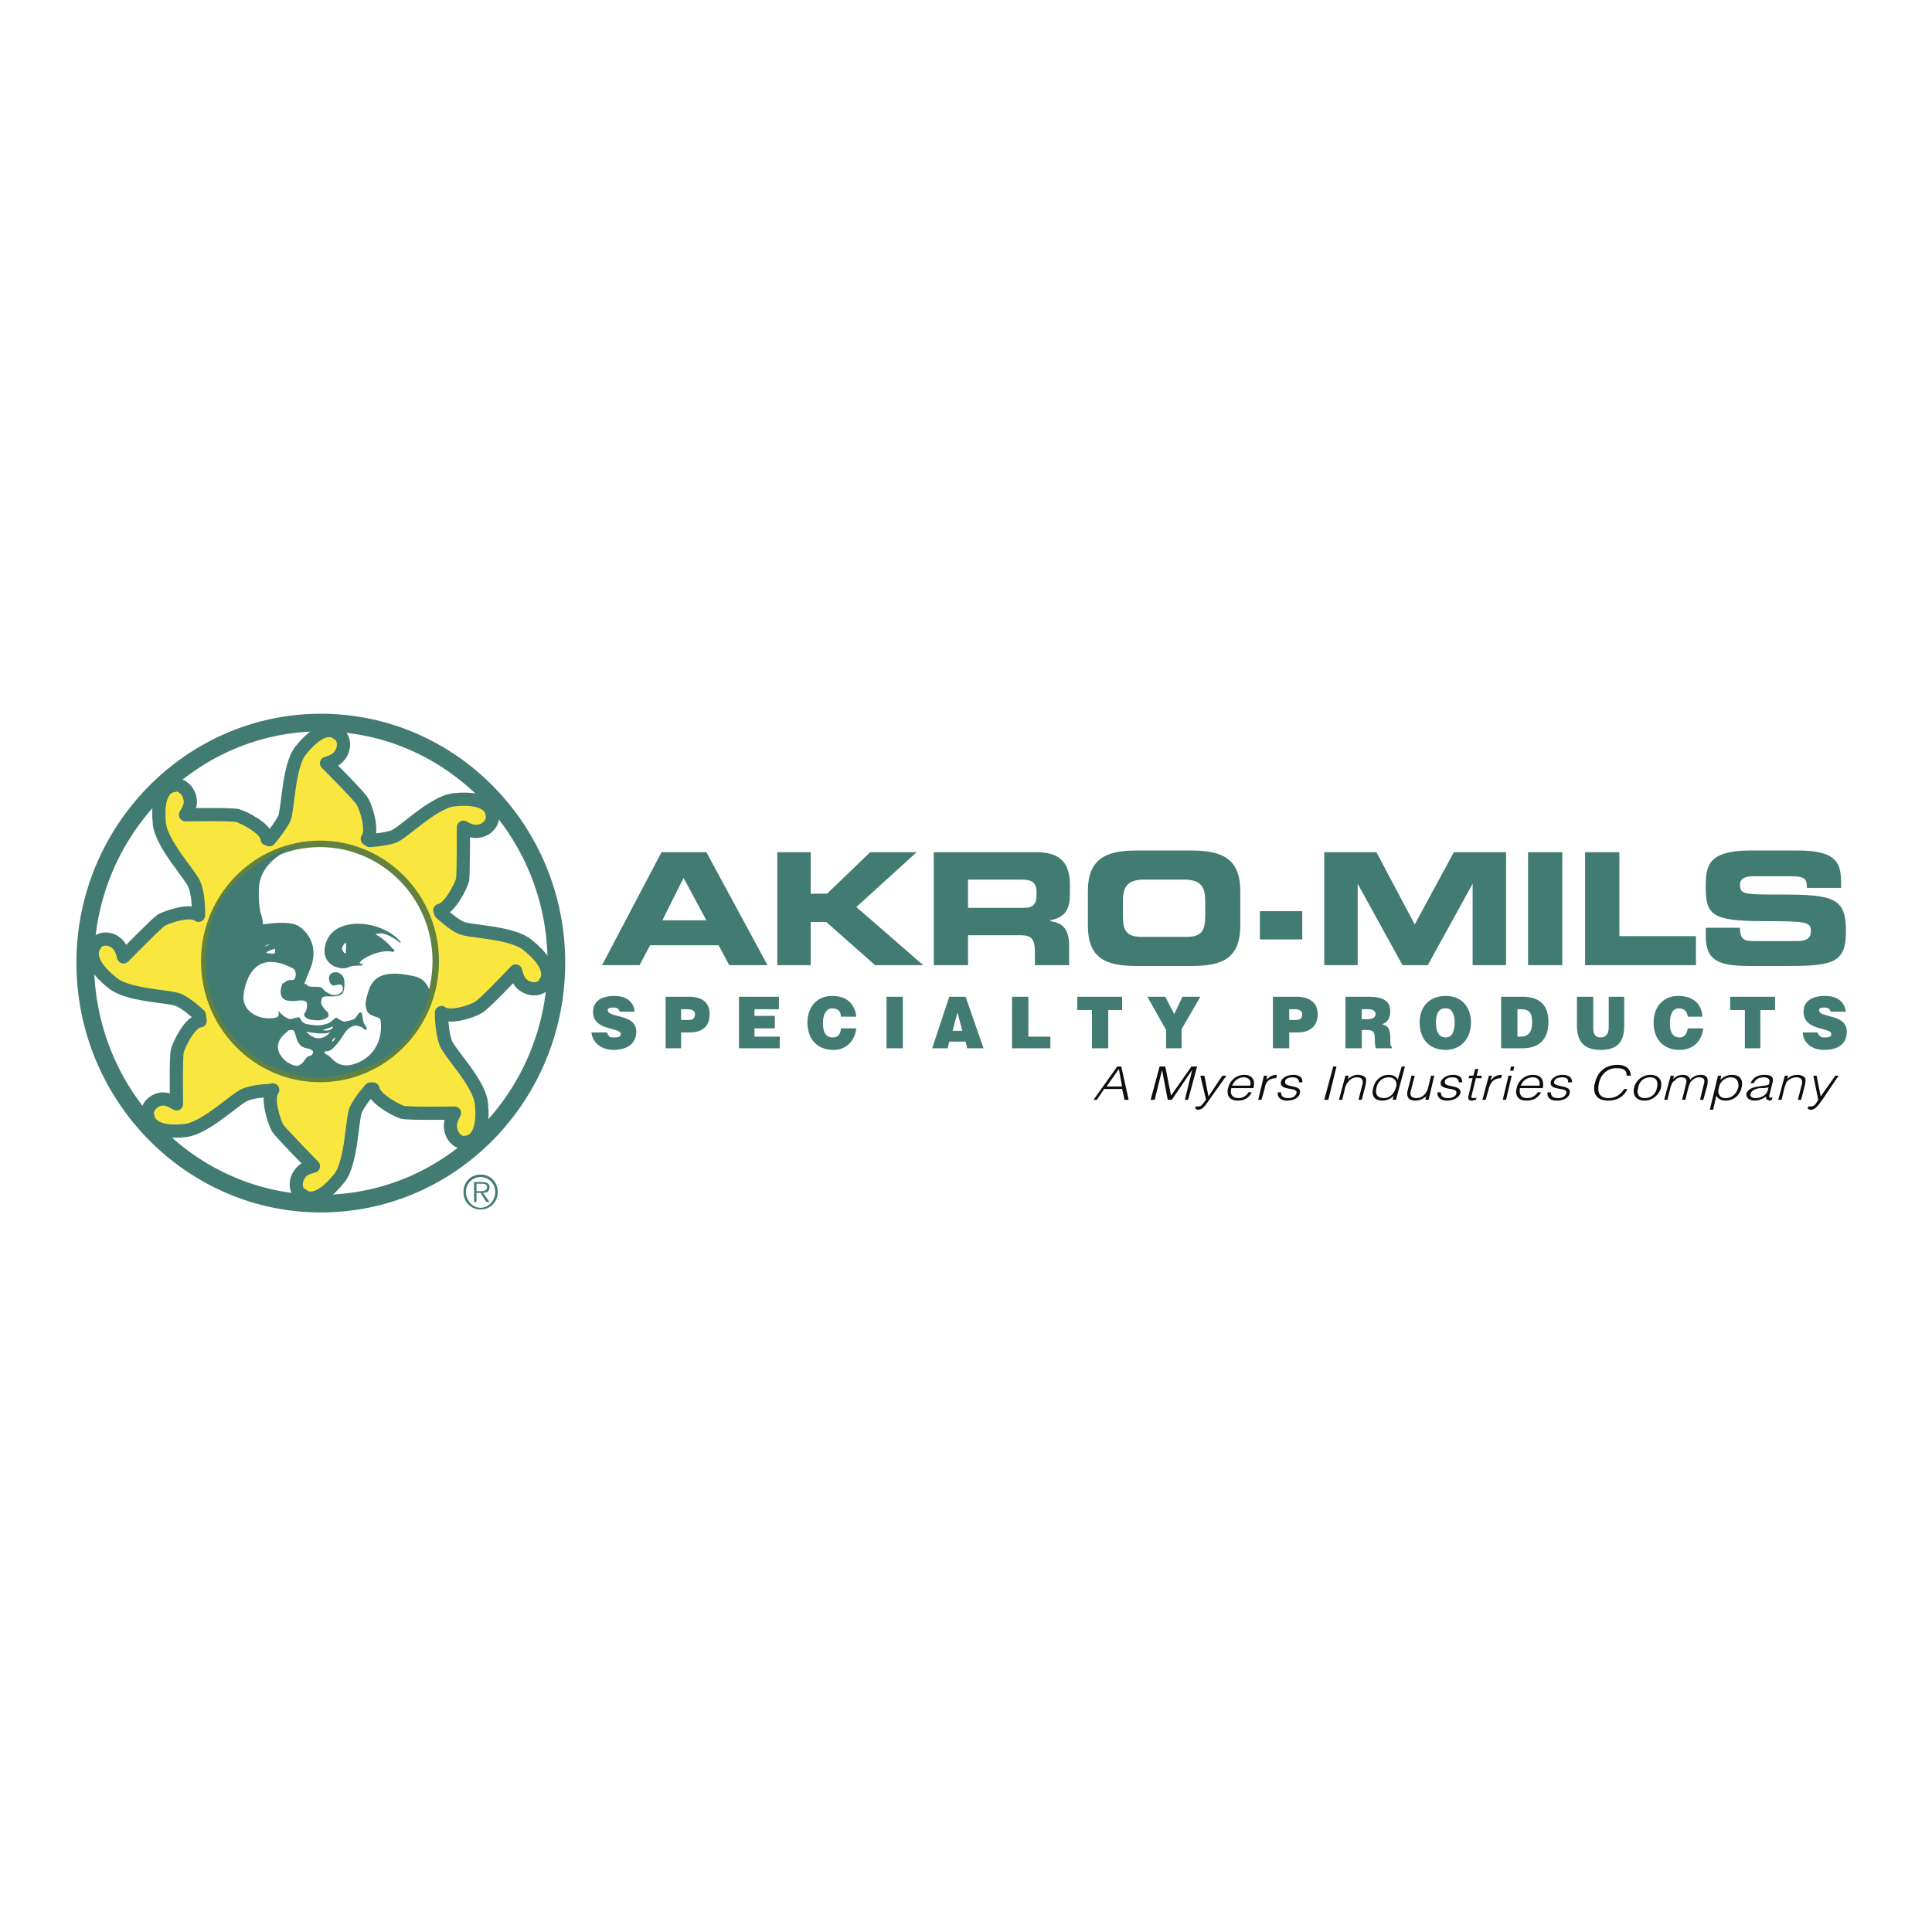 <svg xmlns="http://www.w3.org/2000/svg" width="2500" height="2500" viewBox="0 0 192.756 192.756"><path fill-rule="evenodd" clip-rule="evenodd" fill="#fff" d="M0 0h192.756v192.756H0V0z"/><path d="M61.854 100.938c-.082-.166-.163-.248-.244-.332-.163-.082-.244-.082-.406-.082-.407 0-.569.082-.569.248 0 .83 2.846.332 2.846 2.156 0 1.242-.976 1.822-2.277 1.822s-2.115-.828-2.196-1.74h1.545c.082.166.163.332.244.414.163.084.325.084.488.084.406 0 .65-.084.65-.332 0-.746-2.766-.248-2.766-2.238 0-1.078.895-1.574 2.115-1.574 1.301 0 1.952.662 2.033 1.574h-1.463zM66.409 104.586v-5.141h2.358c1.382 0 2.033.664 2.033 1.74 0 1.078-.57 1.824-2.033 1.824h-.813v1.576h-1.545v.001zm2.277-2.82c.325 0 .65-.082.65-.58 0-.496-.569-.496-.895-.496h-.488v1.076h.733zM73.728 104.586v-5.141h3.985v1.244h-2.44v.663h2.034v1.244h-2.034v.828h2.521v1.162h-4.066zM83.894 101.436c0-.58-.325-.83-.895-.83-.488 0-.895.498-.895 1.492 0 .664.163 1.41.976 1.41.569 0 .813-.414.813-.912h1.545c-.163 1.326-1.057 2.154-2.277 2.154-1.627 0-2.603-1.076-2.603-2.734s1.057-2.652 2.439-2.652c1.464 0 2.277.746 2.44 2.072h-1.543zM88.449 99.445h1.626v5.141h-1.626v-5.141zM93.003 104.586l1.708-5.141h1.627l1.79 5.141H96.5l-.163-.664H94.71l-.162.664h-1.545zm2.521-3.566l-.488 1.824h.976l-.488-1.824zM100.973 104.586v-5.141h1.627v3.979h2.195v1.162h-3.822zM107.479 99.445h4.474v1.326h-1.383v3.815h-1.627v-3.815h-1.464v-1.326zM117.889 104.586h-1.545v-1.824l-1.871-3.317h1.789l.894 1.741.815-1.741h1.789l-1.871 3.233v1.908zM126.998 104.586v-5.141h2.357c1.383 0 2.115.664 2.115 1.74 0 1.078-.65 1.824-2.033 1.824h-.812v1.576h-1.627v.001zm2.277-2.82c.324 0 .65-.082.65-.58 0-.496-.57-.496-.895-.496h-.406v1.076h.651zM135.863 102.762v1.824h-1.627v-5.141h2.277c1.625 0 2.195.498 2.195 1.492 0 .58-.244 1.078-.812 1.244.486.166.812.33.812 1.326 0 .662 0 .912.162.912v.166h-1.627c0-.084-.08-.416-.08-.912 0-.664-.082-.912-.814-.912h-.486v.001zm0-1.078h.568c.488 0 .812-.166.812-.498 0-.33-.324-.496-.65-.496h-.73v.994zM146.76 102.016c0 1.74-1.139 2.734-2.521 2.734-1.545 0-2.602-.994-2.602-2.734 0-1.658 1.057-2.652 2.602-2.652 1.708-.001 2.521 1.241 2.521 2.652zm-3.496 0c0 .662.162 1.492.975 1.492.652 0 .895-.664.895-1.492 0-.746-.242-1.492-.975-1.41-.733-.001-.895.746-.895 1.41zM149.77 104.586v-5.141h2.115c1.625 0 2.602.746 2.602 2.486 0 1.908-1.057 2.654-2.602 2.654h-2.115v.001zm1.626-1.162h.324c.732 0 1.139-.414 1.139-1.408 0-1.078-.324-1.326-1.219-1.326h-.244v2.734zM157.332 99.445h1.627v3.066c0 .498.082.996.732.996.568 0 .812-.414.812-.996v-3.066h1.545v2.902c0 1.656-.73 2.402-2.357 2.402-1.465 0-2.359-.662-2.359-2.402v-2.902zM168.393 101.436c-.08-.58-.406-.83-.895-.83-.568 0-.895.498-.895 1.492 0 .664.164 1.41.977 1.41.488 0 .732-.414.812-.912h1.547c-.164 1.326-1.059 2.154-2.359 2.154-1.627 0-2.602-1.076-2.602-2.734s1.057-2.652 2.439-2.652c1.463 0 2.357.746 2.439 2.072h-1.463zM172.623 99.445h4.473v1.326h-1.465v3.815h-1.545v-3.815h-1.463v-1.326zM182.625 100.938c0-.166-.08-.248-.244-.332-.08-.082-.244-.082-.406-.082-.324 0-.488.082-.488.248 0 .83 2.766.332 2.766 2.156 0 1.242-.895 1.822-2.277 1.822-1.301 0-2.113-.828-2.113-1.74h1.463c.082.166.162.332.326.414.08.084.244.084.406.084.406 0 .65-.084.65-.332 0-.746-2.766-.248-2.766-2.238 0-1.078.895-1.574 2.115-1.574 1.383 0 1.951.662 2.113 1.574h-1.545zM66.002 85.021h4.473l6.1 11.274h-3.822l-1.057-1.989h-6.832l-1.057 1.989h-3.741l5.936-11.274zm.081 6.798h4.392l-2.277-4.228-2.115 4.228zM77.551 85.021h3.334v4.145h1.627l4.31-4.145h4.636l-6.019 5.471 6.669 5.803H87.31l-4.88-4.311h-1.545v4.311h-3.334V85.021zM93.166 85.021h10.247c2.604 0 3.336 1.326 3.336 3.316v.746c0 1.492-.326 2.404-1.953 2.736v.083c1.059.166 1.871.58 1.871 2.486v1.907h-3.416v-1.326c0-1.243-.324-1.658-1.383-1.658h-5.286v2.984h-3.416V85.021zm3.416 5.554h5.612c.895 0 1.219-.415 1.219-1.244V89c0-.995-.486-1.244-1.545-1.244h-5.286v2.819zM108.537 88.917c0-3.233 1.789-4.062 4.879-4.062h5.449c3.09 0 4.879.829 4.879 4.062v3.398c0 3.316-1.789 4.062-4.879 4.062h-5.449c-3.09 0-4.879-.746-4.879-4.062v-3.398zm3.496 2.321c0 1.658.326 2.238 1.953 2.238h4.309c1.627 0 1.953-.58 1.953-2.238v-1.243c0-1.41-.326-2.238-2.115-2.238h-3.984c-1.789 0-2.115.829-2.115 2.238v1.243h-.001zM125.697 90.907h4.229v2.819h-4.229v-2.819zM132.121 85.021h5.205l3.822 7.212 3.905-7.212h5.205v11.274h-3.334v-8.124l-4.475 8.124h-2.519l-4.475-8.124v8.124h-3.334V85.021zM152.453 85.021h3.416v11.274h-3.416V85.021zM158.146 85.021h3.416v8.373h7.645v2.901h-11.061V85.021zM170.184 92.565h3.414c0 1.243.488 1.326 1.465 1.326h4.146c.732 0 1.465-.083 1.465-.995s-.406-.995-4.799-.995c-5.123 0-5.691-.664-5.691-3.399 0-2.072.162-3.648 4.473-3.648h4.717c3.984 0 4.311 1.327 4.311 3.316v.414h-3.416c0-.829-.082-1.16-1.627-1.16h-3.74c-.814 0-1.303.249-1.303.829 0 .995.406.995 4.066.995 5.287 0 6.506.332 6.506 3.647 0 2.984-1.057 3.481-5.529 3.481h-4.148c-3.09 0-4.309-.58-4.309-2.984v-.827h-.001z" fill-rule="evenodd" clip-rule="evenodd" fill="#427b72"/><path d="M111.627 106.658l.326 1.74h-1.547l1.221-1.74zm-2.195 3.067l.73-1.078h1.791l.242 1.078h.408l-.732-3.316h-.406l-2.359 3.316h.326zM114.799 109.725l.894-3.317h.569l.57 2.903 2.033-2.903h.569l-.895 3.317h-.324l.732-2.985-2.033 2.985h-.408l-.568-2.985-.733 2.985h-.406zM119.271 110.389h.326c.324 0 .488-.416.73-.664l-.568-2.404h.406l.406 2.072 1.383-2.072h.406l-1.707 2.404c-.406.58-.65.994-1.139.994-.082 0-.162-.082-.244-.082v-.248h.001zM122.932 108.316c.162-.416.568-.83 1.139-.83.568 0 .812.414.65.83h-1.789zm2.115.248c.242-.83-.164-1.326-.895-1.326-.814 0-1.465.58-1.627 1.326-.164.662.08 1.242.975 1.242.732 0 1.139-.33 1.383-.828h-.324c-.164.332-.57.58-.977.58-.65 0-.895-.414-.732-.994h2.197zM125.859 109.725h-.326l.57-2.404h.324l-.08.414c.324-.33.568-.496 1.057-.496l-.082.332c-.73 0-1.057.414-1.139.994l-.324 1.16zM127.811 108.979c0 .414.244.58.732.58s.732-.248.812-.498c.164-.662-1.789-.164-1.545-1.16.082-.33.57-.662 1.221-.662.568 0 .977.248.895.746h-.326c0-.332-.244-.498-.65-.498s-.732.166-.732.414c-.162.664 1.709.25 1.465 1.16-.082.498-.65.746-1.301.746s-.977-.414-.895-.828h.324zM132.121 109.725l.895-3.317h.326l-.815 3.317h-.406zM133.91 109.725h-.324l.65-2.404h.324l-.08.332c.324-.248.568-.414.975-.414.326 0 .652.082.814.332.08.164 0 .414 0 .58l-.406 1.574h-.326l.406-1.574c.082-.416-.08-.664-.568-.664-.406 0-.732.248-.895.498-.164.166-.164.248-.244.414l-.326 1.326zM139.277 108.48c-.162.58-.568 1.078-1.219 1.078-.57 0-.895-.332-.732-.994.082-.58.57-1.078 1.221-1.078s.894.498.73.994zm.164-.746c-.082-.33-.488-.496-.895-.496-.814 0-1.383.58-1.545 1.326-.164.662 0 1.242.975 1.242.326 0 .814-.164 1.057-.496l-.08.414h.324l.895-3.316h-.324l-.407 1.326zM142.775 107.32h.324l-.568 2.404h-.324l.08-.332c-.244.166-.568.414-1.057.414-.732 0-.895-.414-.814-.91l.408-1.576h.324l-.406 1.576c-.082.414.082.662.568.662.57 0 .977-.414 1.139-.912l.326-1.326zM143.752 108.979c0 .414.242.58.73.58s.814-.248.814-.498c.162-.662-1.789-.164-1.545-1.16.162-.33.568-.662 1.219-.662.57 0 .977.248.895.746h-.324c0-.332-.244-.498-.65-.498-.408 0-.732.166-.732.414-.164.664 1.707.25 1.545 1.16-.162.498-.732.746-1.383.746s-.977-.414-.895-.828h.326zM147.248 109.725c-.08 0-.244.082-.406.082-.326 0-.406-.164-.326-.496l.408-1.74h-.408l.082-.25h.406l.164-.662h.324l-.162.662h.488v.25h-.57l-.406 1.656c-.082.25-.082.332.244.332.082 0 .162 0 .244-.082l-.082.248zM148.225 109.725h-.326l.65-2.404h.326l-.162.414h.08c.244-.33.57-.496 1.059-.496l-.082.332c-.732 0-1.057.414-1.221.994l-.324 1.16zM149.932 109.725l.57-2.404h.324l-.568 2.404h-.326zm.732-2.901l.082-.416h.324l-.082.416h-.324zM151.721 108.316c.164-.416.57-.83 1.221-.83.568 0 .732.414.65.83h-1.871zm2.197.248c.162-.83-.164-1.326-.977-1.326-.814 0-1.465.58-1.627 1.326-.162.662.082 1.242.977 1.242.732 0 1.219-.33 1.463-.828h-.324c-.244.332-.57.58-1.059.58-.65 0-.812-.414-.73-.994h2.277zM154.73 108.979c0 .414.244.58.732.58.486 0 .73-.248.812-.498.162-.662-1.789-.164-1.545-1.16.082-.33.568-.662 1.139-.662.65 0 .977.248.977.746h-.408c.082-.332-.162-.498-.568-.498-.488 0-.732.166-.814.414-.162.664 1.791.25 1.547 1.16-.082.498-.652.746-1.303.746-.73 0-.975-.414-.895-.828h.326zM162.293 107.32c0-.58-.324-.746-1.057-.746-.895 0-1.545.664-1.707 1.492-.164.746-.082 1.492.975 1.492.732 0 1.221-.414 1.545-.912h.326c-.326.664-.895 1.16-1.951 1.16-1.221 0-1.545-.828-1.301-1.74.324-1.326 1.219-1.824 2.275-1.824.814 0 1.303.416 1.303 1.078h-.408zM165.303 108.564c-.082.496-.488.994-1.219.994-.57 0-.814-.414-.652-.994.082-.58.488-1.078 1.221-1.078.65 0 .812.498.65 1.078zm-1.219 1.243c.73 0 1.381-.496 1.625-1.242.164-.746-.162-1.326-1.057-1.326a1.67 1.67 0 0 0-1.627 1.326c-.162.828.327 1.242 1.059 1.242zM166.359 109.725h-.324l.65-2.404h.324l-.08.332c.244-.248.568-.414.977-.414.486 0 .65.248.73.496.244-.33.65-.496 1.059-.496.73 0 .73.496.65.994l-.406 1.492h-.326l.406-1.658c.082-.332 0-.58-.488-.58-.244 0-.488.084-.73.332-.164.082-.244.414-.326.58l-.326 1.326h-.324l.406-1.658c.082-.332 0-.58-.488-.58-.244 0-.488.084-.65.332-.244.082-.324.414-.406.58l-.328 1.326zM171.484 108.564c.08-.58.568-1.078 1.219-1.078.488 0 .814.332.732.994-.162.58-.57 1.078-1.301 1.078-.57.001-.814-.497-.65-.994zm-.244.747c.162.332.488.496.895.496.895 0 1.463-.58 1.627-1.326.162-.662-.082-1.242-.977-1.242-.406 0-.814.166-1.139.496l.082-.414h-.326l-.812 3.398h.324l.326-1.408zM176.363 108.812c-.162.498-.732.746-1.221.746-.324 0-.568-.166-.486-.414.08-.332.406-.498.895-.58.324 0 .568 0 .895-.084l-.083.332zm-.894-.414c-.732.082-1.057.332-1.221.662-.08.498.326.746.814.746.406 0 .812-.164 1.139-.414 0 .166 0 .332.162.332.082 0 .082.082.162.082.082 0 .244-.082.244-.082l.082-.248c-.326.082-.326.082-.326-.166l.326-1.326c.162-.58-.244-.746-.812-.746-.652 0-1.139.248-1.383.828h.324c.162-.414.57-.58.977-.58.488 0 .65.248.568.498 0 .082 0 .248-.162.248-.082.084-.324.084-.406.084l-.488.082zM177.746 109.725h-.326l.65-2.404h.326l-.082.332c.244-.248.57-.414.977-.414.326 0 .65.082.812.332.082.164 0 .414 0 .58l-.406 1.574h-.324l.406-1.574c.082-.416-.082-.664-.57-.664-.406 0-.812.248-.975.498-.082.166-.082.248-.164.414l-.324 1.326zM180.43 110.389h.244c.406 0 .568-.416.732-.664l-.488-2.404h.324l.408 2.072 1.463-2.072h.326l-1.627 2.404c-.406.58-.732.994-1.139.994-.162 0-.244-.082-.326-.082l.083-.248z" fill-rule="evenodd" clip-rule="evenodd" fill="#0c0e0f"/><path d="M32.007 120.086c13.013 0 23.504-10.775 23.504-24.039 0-13.181-10.491-23.958-23.504-23.958-12.931 0-23.503 10.776-23.503 23.958 0 13.264 10.573 24.039 23.503 24.039z" fill-rule="evenodd" clip-rule="evenodd" fill="#fff"/><path d="M32.007 120.086c13.013 0 23.504-10.775 23.504-24.039 0-13.181-10.491-23.958-23.504-23.958-12.931 0-23.503 10.776-23.503 23.958 0 13.264 10.573 24.039 23.503 24.039" fill="none" stroke="#427b72" stroke-width="1.761" stroke-miterlimit="2.613"/><path d="M26.884 83.778s.976-1.161 1.464-2.073c.406-.912.406-5.222 1.626-6.797 2.44-3.067 3.66-1.741 3.66-1.741.569.166 1.057 1.409.081 2.404-.406.415-1.139.58-1.139.58s3.253 3.233 3.579 3.813c.325.498 1.139 2.901.488 3.73l.244.166s1.545-.083 2.44-.415c.976-.415 3.904-3.399 5.937-3.648 3.822-.414 3.822 1.41 3.822 1.41.244.58-.325 1.741-1.627 1.741-.569 0-1.22-.415-1.22-.415s0 4.642-.081 5.223c-.163.663-1.302 2.901-2.277 3.067l.081.249s1.139 1.077 2.033 1.492c.895.415 5.124.415 6.669 1.741 3.009 2.403 1.708 3.731 1.708 3.731-.163.58-1.382.994-2.358.082-.407-.414-.569-1.244-.569-1.244s-3.172 3.398-3.741 3.648c-.488.332-2.847 1.16-3.66.496v.498s.082 1.576.407 2.486c.325.996 3.334 3.98 3.578 6.053.407 3.896-1.382 3.896-1.464 3.896-.488.248-1.626-.332-1.626-1.658 0-.58.407-1.244.407-1.244s-4.636.084-5.205-.082-2.765-1.326-2.928-2.322h-.244s-1.057 1.16-1.464 2.072c-.406.912-.406 5.223-1.626 6.799-2.44 3.066-3.66 1.74-3.66 1.74-.65-.166-1.057-1.408-.081-2.404.325-.332 1.139-.496 1.139-.496s-3.253-3.316-3.579-3.814c-.325-.58-1.139-2.984-.488-3.812l-.326.082s-1.464 0-2.44.414c-.895.332-3.903 3.316-5.937 3.564-3.741.416-3.741-1.408-3.741-1.408-.325-.498.325-1.74 1.545-1.74.569 0 1.301.496 1.301.496s-.082-4.559.081-5.305c.163-.58 1.22-2.902 2.277-2.984l-.081-.58s-1.139-1.078-2.033-1.492c-.895-.414-5.124-.414-6.669-1.74-3.009-2.405-1.708-3.731-1.708-3.731.163-.58 1.382-.995 2.277-.083.406.415.569 1.244.569 1.244s3.253-3.316 3.741-3.647c.569-.332 2.928-1.161 3.741-.498v-.498s0-1.575-.407-2.569c-.325-.912-3.253-3.979-3.497-6.052-.407-3.813 1.383-3.813 1.383-3.813.488-.332 1.708.332 1.708 1.658 0 .497-.488 1.243-.488 1.243s4.636-.083 5.205.083 2.846 1.243 2.928 2.321l.245.083z" fill-rule="evenodd" clip-rule="evenodd" fill="#f9e740"/><path d="M26.884 83.778s.976-1.161 1.464-2.073c.406-.912.406-5.222 1.626-6.797 2.44-3.067 3.66-1.741 3.66-1.741.57.166 1.058 1.409.082 2.404-.406.415-1.139.58-1.139.58s3.253 3.233 3.578 3.813c.326.498 1.139 2.901.488 3.73l.244.166s1.545-.083 2.44-.415c.976-.415 3.904-3.399 5.937-3.648 3.822-.414 3.822 1.41 3.822 1.41.244.58-.325 1.741-1.627 1.741-.569 0-1.22-.415-1.22-.415s0 4.642-.081 5.223c-.163.663-1.302 2.901-2.277 3.067l.081.249s1.139 1.077 2.033 1.492c.895.415 5.124.415 6.669 1.741 3.009 2.403 1.708 3.731 1.708 3.731-.163.58-1.383.994-2.358.082-.407-.414-.569-1.244-.569-1.244s-3.172 3.398-3.741 3.648c-.488.332-2.847 1.16-3.66.496v.498s.082 1.576.407 2.486c.325.996 3.334 3.98 3.578 6.053.407 3.896-1.464 3.896-1.464 3.896-.488.248-1.626-.332-1.626-1.658 0-.58.407-1.244.407-1.244s-4.636.084-5.205-.082-2.765-1.326-2.928-2.322h-.244s-1.057 1.16-1.464 2.072c-.406.912-.406 5.223-1.626 6.799-2.44 3.066-3.66 1.74-3.66 1.74-.65-.166-1.057-1.41-.081-2.404.325-.332 1.138-.496 1.138-.496s-3.253-3.316-3.579-3.814c-.325-.58-1.138-2.984-.487-3.812l-.326.082s-1.464 0-2.44.414c-.895.332-3.903 3.316-5.937 3.564-3.741.416-3.741-1.408-3.741-1.408-.325-.498.325-1.74 1.545-1.74.569 0 1.301.496 1.301.496s-.082-4.559.081-5.305c.163-.58 1.22-2.902 2.277-2.984l-.081-.58s-1.139-1.078-2.034-1.492c-.895-.414-5.124-.414-6.668-1.74-3.009-2.405-1.708-3.731-1.708-3.731.163-.58 1.382-.995 2.277-.083.407.415.569 1.244.569 1.244s3.253-3.316 3.741-3.647c.569-.332 2.928-1.161 3.741-.498v-.498s0-1.575-.407-2.569c-.325-.912-3.253-3.979-3.497-6.052-.407-3.813 1.383-3.813 1.383-3.813.488-.332 1.708.332 1.708 1.658 0 .497-.488 1.243-.488 1.243s4.636-.083 5.205.083 2.846 1.243 2.928 2.321" fill="none" stroke="#427b72" stroke-width="1.316" stroke-linecap="round" stroke-linejoin="round" stroke-miterlimit="2.613"/><path d="M31.926 84.192c-6.344 0-11.548 5.222-11.548 11.688 0 6.549 5.205 11.772 11.548 11.772s11.548-5.223 11.548-11.772c.001-6.465-5.204-11.688-11.548-11.688z" fill-rule="evenodd" clip-rule="evenodd" fill="#fff"/><path d="M31.926 84.192c-6.344 0-11.549 5.222-11.549 11.688 0 6.549 5.205 11.772 11.549 11.772s11.548-5.223 11.548-11.772c.001-6.465-5.204-11.688-11.548-11.688" fill="none" stroke="#618141" stroke-width=".644" stroke-miterlimit="2.613"/><path d="M30.218 84.275s-3.66.829-4.31 3.73c-.163.746-.082 2.321.081 3.067.244.58.244 1.161.244 1.161s2.358-.415 3.416.083c.488.249 2.277 1.575 1.383 4.145-.976 2.486-.651 1.41-.407 1.824.244.332 1.301 0 1.545.332.244.33.813.662 1.22.662.406 0 .895-.332.813-.662-.082-.746-.651-.166-1.058-.332-.407-.248-.488-1.078.082-1.244.488-.166 1.139.166 1.139.996 0 .994-.163 1.242-.732 1.326-.569.164-1.464-.166-1.545.33-.163.498.082.664.244.912.163.25.732.746 1.057.83.244.082.65.496 1.057.496.082-.082.651-.082.976-.33.244-.25.488-.912.732-.416.163.25.325-1.492.488-1.906.325-1.16.813-2.735 4.554-1.906 1.301.248 1.545 1.16 1.708 1.574 0 0-.894 5.223-5.855 7.295-3.253 1.41-6.75 2.074-10.979-.414-4.148-2.404-5.042-6.631-5.286-7.295-.163-.746-1.139-7.212 2.846-10.694 4.066-3.564 6.587-3.564 6.587-3.564z" fill-rule="evenodd" clip-rule="evenodd" fill="#427b72"/><path d="M39.896 94.057s-1.545-1.327-2.439-.829c0 0 .813.332 1.708 1.409 0 .083.163.083.163.083.082.083-.082.332-.163.249-.488-.166-1.22 0-1.79.166-.895.332-1.626.829-1.463.995.081 0 .406.084.244.166-.163.083-.976 0-1.301.166-.65.414-2.765 0-2.439-1.99.569-3.233 5.611-2.735 7.481-.58.162.165-.001.165-.001.165z" fill-rule="evenodd" clip-rule="evenodd" fill="#427b72"/><path d="M27.128 95.134c.163 0 .326.083.326-.248 0-.249 0-.249-.244-.166s-.244.083-.569.249c-.245.165.405.165.487.165zM34.529 95.052c-.082-.332 0-.249 0-.498v-.414c0-.249-.407.248-.407.497s.407.663.407.415zM24.281 99.527s.244-5.387 4.961-2.9c.406.248.325 1.16-.082 1.16-.651-.082-.732.332-.976.332 0 0-.731 1.658.732 1.74.732.084 1.301-.248 1.708.166 0 0 .082.746-.244 1.078-.163.248.244.662.895.662.569.084 1.22.084 1.789-.662.65-.664 2.277.332 2.114.498-.163.164-1.139.082-1.301 0-.082-.084-.244-.084-.325-.084-.244.084-.407.414-.813.58-.569.166-.813.332-2.114.084-.65-.166-.65-.664-.732-.664-.163-.082-.732.166-.976.166-.325-.082-.813-.414-1.057-.746-.163-.248 0 .166-.082.414-.081.166-.325.25-1.057.25-.65.001-2.358-.415-2.44-2.074zM30.543 102.928s1.952.414 2.44 0c0 0-1.057 1.492-2.44 0zM33.472 103.508s-.163.414-.326.414c-.081 0 .082-.332.326-.414zM32.17 102.762s.65-.166.976-.332c.244-.082-.081.58-.976.332zM28.673 102.928c.081-.166.244-.166.488-.166.488 0 .163 1.658 1.464 1.824 1.139.248.326.746.407.746-.651 0-.569.746-1.301.994-.895.166-3.335-1.74-1.058-3.398z" fill-rule="evenodd" clip-rule="evenodd" fill="#fff"/><path d="M32.496 105.166c-.163 0-.081-.25 0-.332 0 0 .488.498 1.871-1.74.488-.746 1.138-.912 1.545-.664.325.082.163.082.406.248.081 0 .244.166.244.084.081-.332-.082-.332-.244-.664-.163-.248-.163-1.242-.325-1.326-.163-.082-.163-.248-.163-.58-.082-.498.406-1.326.569-.912.082.414 0 1.41.326 1.74.325.416 1.057.416 1.22.664.082.332.488 3.232-2.358 4.395-2.034.745-2.359-.665-3.091-.913zM26.721 94.306c.081-.083.407-.166.325-.166-.163.083-.244.083-.325.083-.163.166-.163.083-.325.166 0 .082.406-.083.325-.083zM32.739 101.518s.082-.082 0-.498c-.081-.248.407.166.407.166l-.407.332z" fill-rule="evenodd" clip-rule="evenodd" fill="#fff"/><path d="M47.948 120.502c-.813 0-1.464-.746-1.464-1.576 0-.828.65-1.492 1.464-1.492s1.464.664 1.464 1.492c0 .83-.651 1.576-1.464 1.576zm0 .166c.976 0 1.708-.746 1.708-1.742 0-.994-.732-1.74-1.708-1.74s-1.708.746-1.708 1.74c0 .996.732 1.742 1.708 1.742zm.243-1.658c.407 0 .651-.166.651-.58 0-.25-.163-.498-.732-.498h-.813v1.99h.244v-.912h.407l.569.912h.325l-.651-.912zm-.65-.166v-.746h.569c.244 0 .488.082.488.332 0 .414-.407.414-.731.414h-.326z" fill-rule="evenodd" clip-rule="evenodd" fill="#427b72"/></svg>